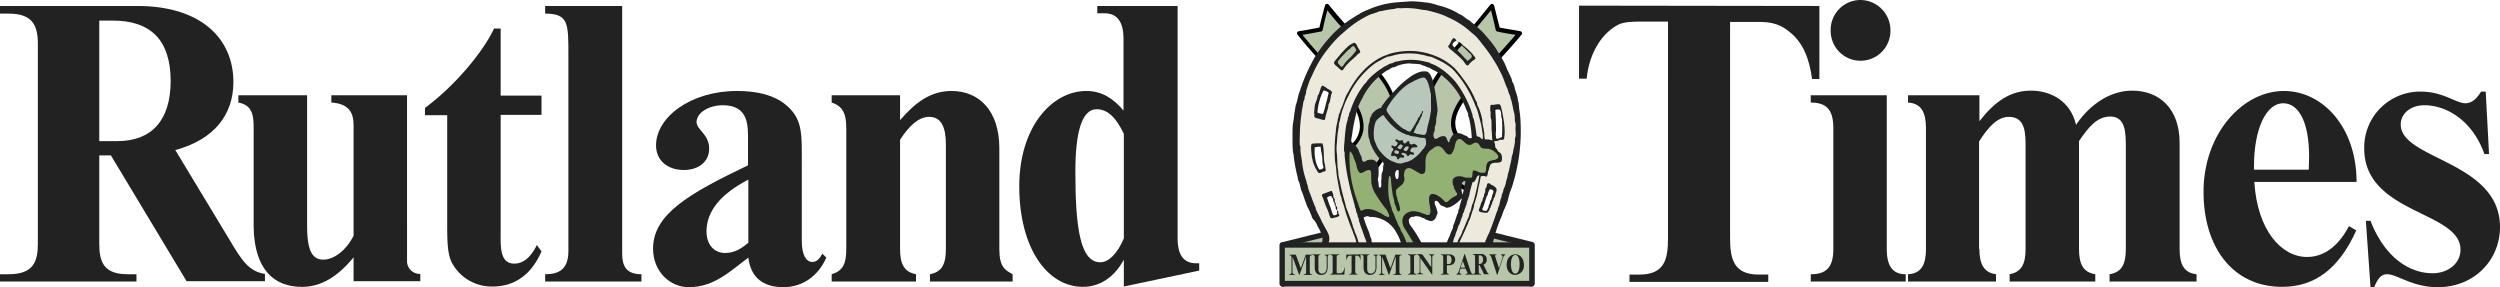 <svg id="Layer_1" data-name="Layer 1" xmlns="http://www.w3.org/2000/svg" viewBox="0 0 753 86.5"><defs><style>.cls-1{fill:#222;}.cls-2,.cls-3,.cls-4{fill:#b7c5a9;}.cls-3,.cls-4,.cls-6,.cls-7{stroke:#000;}.cls-3{stroke-linecap:round;stroke-linejoin:round;stroke-width:1.21px;}.cls-4,.cls-6,.cls-7{stroke-width:0.32px;}.cls-5{fill:#edeadd;}.cls-6{fill:#b7c7b9;}.cls-7{fill:#92b172;}</style></defs><title>RutlandTimes</title><path class="cls-1" d="M29.9,46.8V73.4c0,5.3,1.2,9.2,8.5,9.2h2.7v2.2H0V82.6H2.6c7.4,0,8.8-3.7,8.8-9.2V13.2c0-5.8-1.8-9.1-8.8-9.1H0V1.8H41.4c19,0,28.9,9.7,28.9,22.9,0,9.8-5.7,17.3-17.5,20.5L69.3,72.5c3.4,5.7,5.6,9.3,10.5,10v2.2H56.2L33.4,46.8Zm0-40.6V42.5h5.5c10.3,0,16-6.3,16-18.1C51.4,12.3,45.6,6.2,34,6.2Z"/><path class="cls-1" d="M106.5,77.5c-4.8,5.9-9.9,8.9-15.5,8.9-9.5,0-14.6-6.5-14.6-18.8V39.1c0-3.9-.1-7.4-4.6-8.2V28.7H92.5V67.6c0,6.6.9,10.6,4.9,10.6,3,0,6.7-2.5,9.1-7.2V39.1c0-2.9.4-7.8-6.7-8.2V28.7h22.8V78.4a3.86,3.86,0,0,0,4,4.1v2.2H106.5Z"/><path class="cls-1" d="M163.1,28.7v5.9H150.8V69.9c0,4-.4,9.5,4.1,9.5,2.7,0,5-1.9,6.8-5.6l1.4,1.9c-3,7-8.1,10.6-14.7,10.6a13.6,13.6,0,0,1-12.2-7c-1.3-2.3-1.5-6-1.5-10.9V34.7H128V32.5c9.5-7,17.8-17.4,20.8-23.9h2V28.8h12.3Z"/><path class="cls-1" d="M187.4,1.8V76.4c0,3.7,1.2,6.2,5.8,6.2v2.2h-29V82.6c4.3,0,7-1.6,7-7V16.9c0-9.8.1-12.8-7-12.8V1.8Z"/><path class="cls-1" d="M213.6,44.8c0,3.9-3.2,6.4-7.6,6.4-5.1,0-8.4-3-8.4-7.4,0-8.5,10.4-16.4,24.4-16.4,6.2,0,11.2,1.3,14.6,4.1,4.4,3.6,4.9,7.5,4.9,13.8V72.5c0,3.9,1.1,6.4,3.2,6.4,1.3,0,2.2-1,3-2.5l1.2,1.2c-2.5,5.6-7.2,8.9-13,8.9-6.1,0-9.8-3-10.5-8.9-5.3,3.9-10.2,8.9-17.9,8.9-5.8,0-10.8-4.8-10.8-11.6,0-10.3,10.6-16.5,28.6-25.1V42.7c0-4.6.4-11-7.6-11-4.3,0-7.9,2.3-7.9,5.1C209.9,39.2,213.6,40.4,213.6,44.8Zm11.8,9.3c-8.3,4.3-12.6,9.5-12.6,15.6,0,4,2.3,6.5,5.6,6.5,2.9,0,5-1.4,7-3.1Z"/><path class="cls-1" d="M271.1,75c0,4.5,1.2,6.9,4.8,7.6v2.2H250.5V82.6c3.3-1,4.4-3,4.4-7.6V38.6c0-4.1-.9-6.6-4.4-7.7V28.7h20.6v7.5c4.6-5.4,9.3-8.8,15.5-8.8,8.3,0,14.4,5.9,14.4,17.3V75c0,5.3,1.6,6.3,4,7.6v2.2H280.1V82.6c3.6-.7,4.8-3,4.8-7.6V43.5c0-5.2-1.4-8.3-5-8.3-3.2,0-6.1,2.7-8.8,6.9Z"/><path class="cls-1" d="M330.6,1.8h24.1v70c0,5,1.8,7.5,5.6,7.5h.9v2.2l-22.7,4.8V78.2c-2.7,5.1-7.1,8.2-12.3,8.2-10.8,0-19.2-11.7-19.2-30.3,0-17.8,9.8-28.7,20.2-28.7,4.6,0,8.1,2.2,11.2,5.9V11.7c0-5.1-1.9-7.7-5.7-7.7h-2.2V1.8Zm7.9,38.5c-2.2-4.6-4.7-7.4-8.2-7.4-4.3,0-6.4,6.5-6.4,18.8,0,17,1.5,27.3,7.5,27.3,2.5,0,5.1-2.5,7.1-7.2Z"/><path class="cls-1" d="M548,1.8v22h-2.2c-.8-5.9-2.6-10.9-6.8-14.2-3.6-3-6.8-3-10.3-3h-7.6V71.7c0,6.3,1.1,11,8.6,11h2.9v2.2H490.8V82.7h3c7.7,0,8.6-4.8,8.6-11V6.5h-8.2c-2.3,0-5,.1-6.5.8-4.8,2.3-9,8.2-9.8,16.4h-2.3V1.7l72.4.1Z"/><path class="cls-1" d="M568.3,28.7V75c0,4.9,1.6,7.6,5.7,7.6v2.2H545.4V82.6c4.7,0,6.8-2.1,6.8-7.6V38.6c0-5.7-2.2-7.7-6.8-7.7V28.7Zm1.1-19.4a9,9,0,1,1-18,0A9,9,0,0,1,560.3,0,9.11,9.11,0,0,1,569.4,9.3Z"/><path class="cls-1" d="M596.2,75c0,4.5,1.3,7.1,5,7.6v2.2H574.7V82.6c4-.2,5.4-2.9,5.4-7.6V38.6c0-4.7-1.4-7.5-5.4-7.7V28.7h21.5v7.8c4.6-5.9,9.3-9.2,15.5-9.2s12,3.3,13.6,10.3c4.4-6.5,10.6-10.3,16.9-10.3,8.2,0,14.3,5.4,14.3,15.7V75c0,4.6,1.3,7.2,5.1,7.6v2.2H635.4V82.6c3.7-.6,4.9-3.1,4.9-7.6V44.2c0-4.3-.1-9.1-4.7-9.1-3.9,0-6.5,3.1-9.4,7.4V75c0,4.5,1.2,7,4.9,7.6v2.2H605.3V82.6c3.6-.7,4.8-3.1,4.8-7.6V44.6c0-4.2.1-9.4-5-9.4-3.3,0-6,2.7-9,7.4V75Z"/><path class="cls-1" d="M679,54.8c.9,14.5,8.1,22.6,15.9,22.6,5.1,0,9.5-3.3,12.6-9.3l2.2,1.3c-5.1,11.4-12.4,17-22.3,17-15.1,0-23.7-12.2-23.7-28.6,0-17.6,11.8-30.4,24.2-30.4,11.7,0,21.9,10.9,21.9,27.4Zm-.1-3.7h16.5c0-1,.1-2.9.1-3.9,0-11-3.4-16.1-7.8-16.1-5.1,0-8.8,7.6-8.8,19Z"/><path class="cls-1" d="M749.7,46.4h-1.4c-3.5-9.9-11.2-14.7-18.1-14.7-4.1,0-7.1,2.5-7.1,5.8,0,10.6,29.9,11,29.9,30.9,0,9.7-7.5,18.1-18.8,18.1-7.6,0-12.2-3.9-15.2-3.9-2,0-2.9,1.6-3.9,3.9H714l-1.4-20H714c4.2,10.9,11.6,15.8,18.7,15.8,4.6,0,8.4-2.9,8.4-7.1,0-11.7-29-10.7-29-30.5a16.81,16.81,0,0,1,17.2-17.1c6.5,0,10.5,3.5,13.3,3.5,2.1,0,3.5-1.6,4.7-3.5h1.4Z"/><path class="cls-2" d="M435.6,19.6c-2.6,3.1-13.1,15.8-.7,31.4s13.8-3.7,13.8-3.7a11.52,11.52,0,0,1-6-2.4c-6.5-4.4-7.1-9.6,0-17.7"/><path d="M443.1,57.7c-2.4,0-5.4-2.1-8.7-6.3-8.4-10.5-8.1-21.6.7-32.2a.64.64,0,0,1,1,.8c-8.4,10-8.6,20.6-.7,30.6,3.5,4.4,6.5,6.4,8.6,5.7,2.7-.8,3.8-6,4.1-8.5a12.9,12.9,0,0,1-5.7-2.5c-3.2-2.2-5-4.5-5.3-7.2-.4-3.2,1.3-7,5.2-11.4a.64.64,0,0,1,1,.8c-3.7,4.2-5.3,7.6-4.9,10.5.3,2.3,1.9,4.3,4.8,6.3a11.64,11.64,0,0,0,5.7,2.3.52.52,0,0,1,.4.2.76.76,0,0,1,.2.5c0,.4-.7,8.8-5,10.2A9.32,9.32,0,0,1,443.1,57.7Z"/><path class="cls-2" d="M446.9,22l-10.7-4.7C439,14.4,446.9,5,449.4,1.8c.6,2.3,1.2,4.7,1.7,7.1,2.2.4,4.4.8,6.6,1.1C455.5,12.7,449.2,19.5,446.9,22Z"/><path d="M446.9,22.6c-.1,0-.2,0-.2-.1L436,17.8a.78.78,0,0,1-.4-.4c0-.2,0-.4.2-.5,2.8-2.9,10.7-12.5,13.1-15.5a.48.48,0,0,1,.6-.2.66.66,0,0,1,.5.4c.6,2.2,1.1,4.5,1.7,6.7,2,.4,4.1.7,6.2,1.1a.62.62,0,0,1,.4,1c-2.1,2.7-8.2,9.3-10.8,12A1,1,0,0,1,446.9,22.6Zm-9.7-5.5,9.6,4.2c2.4-2.6,7.3-8,9.7-10.8-1.9-.3-3.7-.6-5.5-1-.2,0-.4-.2-.5-.5-.4-2-.9-3.9-1.4-5.9C446.2,6.6,440.1,14,437.2,17.1Z"/><path class="cls-2" d="M415,22c2.6,3.1,11.3,13.4-1,29s-13.8-3.7-13.8-3.7a11.52,11.52,0,0,0,6-2.4c6.5-4.4,3.8-11,.6-15.3"/><path d="M405.8,57.7a5,5,0,0,1-1.2-.2c-4.3-1.3-5-9.8-5-10.2a.55.55,0,0,1,.2-.5.76.76,0,0,1,.4-.2,10.8,10.8,0,0,0,5.7-2.3,7.46,7.46,0,0,0,3.6-5.1c.6-3.6-1.7-7.4-3.2-9.3a.57.57,0,0,1,.9-.7c1.9,2.6,4,6.4,3.4,10.2a9.12,9.12,0,0,1-4.1,5.9,12.36,12.36,0,0,1-5.7,2.4c.3,2.5,1.4,7.7,4.1,8.5,2.1.6,5.1-1.3,8.6-5.7,12-15.2,3.7-25,1-28.2l.9-.8-.4.5.5-.4c7.7,9.2,7.3,19.2-1,29.7C411.1,55.6,408.2,57.7,405.8,57.7Z"/><polygon class="cls-3" points="407.6 9.8 414 14.3 402.6 24.8 398.4 18.6 407.6 9.8"/><polygon class="cls-4" points="386.2 73.8 401.9 69.9 401.9 81.6 386.2 85.5 386.2 73.8"/><polygon class="cls-4" points="461.4 73.8 445.7 69.9 445.7 81.6 461.4 85.5 461.4 73.8"/><path class="cls-1" d="M461.4,86.3h-.2l-15.7-3.9a.76.76,0,0,1-.6-.8V69.9a.91.91,0,0,1,.3-.7.84.84,0,0,1,.7-.2l15.7,3.9a.76.76,0,0,1,.6.8V85.4a.91.91,0,0,1-.3.7,1.69,1.69,0,0,1-.5.2Zm-14.9-5.4,14.1,3.5V74.5L446.5,71v9.9Z"/><path class="cls-1" d="M386.2,86.3c-.2,0-.3-.1-.5-.2a.91.91,0,0,1-.3-.7V73.8a.87.87,0,0,1,.6-.8l15.7-3.9a.66.66,0,0,1,.7.2.91.91,0,0,1,.3.7V81.7a.76.76,0,0,1-.6.8l-15.7,3.9c-.1-.1-.1-.1-.2-.1Zm.8-11.9v9.9l14.1-3.5V70.9L387,74.4Z"/><path class="cls-2" d="M397.9,17.8l9.6-6.9a115.66,115.66,0,0,1-8-9.1c-.6,2.3-1.2,4.7-1.7,7.1-2.2.4-4.4.8-6.6,1.1C393.3,12.7,395.6,15.3,397.9,17.8Z"/><path d="M397.9,18.4a.52.52,0,0,1-.4-.2c-2.3-2.5-4.6-5.1-6.7-7.8a.66.66,0,0,1-.1-.6,1,1,0,0,1,.5-.4c2.1-.3,4.1-.7,6.2-1.1.5-2.2,1.1-4.5,1.7-6.7.1-.2.2-.4.5-.4a.48.48,0,0,1,.6.2c2.5,3.1,5.1,6.1,7.9,9a.76.76,0,0,1,.2.5.52.52,0,0,1-.2.4l-9.6,6.9C398.1,18.4,398,18.4,397.9,18.4Zm-5.6-7.9c1.8,2.2,3.7,4.4,5.6,6.5l8.6-6.2a97.18,97.18,0,0,1-6.7-7.7c-.5,1.9-1,3.9-1.4,5.9a.82.82,0,0,1-.5.5C396.1,9.8,394.2,10.2,392.3,10.5Z"/><path class="cls-5" d="M452.7,20.4l-4.9-8.2-9.5-7.3L432.2,3l-3.9-1.5-9.6.3-9.2,2.8L400.4,12l-6.8,10.5L391,36.1V49.7l4,11.4,4.3,9.5-.3,3.1-5.4,6.8,17.1,2.6,1.6-6.2.6-2.8-2.8-7.5-2.9-8.9-1.3-7-.3-8.5L407.4,32l4.9-7.6,7.4-5.6,6.7-.7,8.9,4.5,6,7.7L444.2,41l-1.5,6.1-1.4,10.6-3.1,11.6-2.6,8.6-.3,4.4,14.3-2.4-1.3-5.5,1-3,2.4-6.7,3.5-11.1,1.1-7.3.5-12.2Zm-56,10.4,1-3,.6-1.2,2.5,1.3-1,3.5-1.1,4.1-2.5-1.1ZM396,49.1l-.6-3.4V43.9l2.6-.3.7,5.2.7,2-2,.7Zm5.5,16.2-.9-2.3-1.9-4.1,1.2-.4h1.2s.7,1.6.7,1.7a6.89,6.89,0,0,0,.3.8l.1.7.2.4.2.6.4,1,.1,1ZM406.6,18l-2.3,2.7L402.4,19l1.5-2.4,2.8-2.6,1.1-.5,1.6,1.7Zm35.3,1-1.2-1.5-3.9-3.8,1.5-1.7,2,1.2,3.5,3.8ZM450,58.6l-.8,2.3-.8,1.9-.3.9-1.7-.2-.5-.7.8-2.3.7-2.3.4-1.4.5-.9,2,.8Zm2.9-17.3-1.2.3h-1.6V37.1l-.5-4.5.8-.9,1.5.8.6,2.7.4,3.9v2.2Z"/><polygon class="cls-6" points="417.5 33 414.1 34.7 412.9 41.3 415.6 47.4 421.5 49.7 426.7 48.6 430.4 42.9 430.8 41.3 431.3 37.8 417.5 33"/><path class="cls-6" d="M429,22.7l2.1,2.9s.3,10.7.2,10.9-.8,4.5-.8,4.5l-3-.3-6.1-1.6-4.2-4.4-.7-2,6.3-7.4,4.2-2.7h2Z"/><polygon class="cls-7" points="434.3 42 435.7 44.5 438.8 40.7 441.5 42 444.3 41.7 446.9 42.6 450.7 45 451.8 47.3 450.7 48.3 448.9 48.7 448 51.5 447.4 52.2 444.2 52.2 443.7 53.7 441.3 53.7 439.2 54.3 439.9 58.8 436.7 61.1 434.7 61.1 431.7 59.1 431.7 62 431.7 64.9 429 64.9 425.3 64.1 423.8 65.7 424.9 69.2 428.3 75.2 429.5 78.9 429.7 80.1 423.8 80.1 422.1 72.2 419.3 66 415.3 64.8 411 64.1 409.6 64.5 406.9 56.5 405.7 48.5 405.4 43.7 407.5 45 408.9 48 409.9 49.9 412.9 49.9 414.2 54.5 415.3 58.1 416.7 57.5 417.7 50.1 419.5 51.8 420.2 55.2 422.3 53.8 422.8 50.1 428.3 47.3 431.5 43.2 434.3 42"/><path class="cls-1" d="M438.7,12.3c-.5,0-1.3.8-1.2,1.2s.8,1,1.1,1.3c.9.9,1.7,1.7,2.5,2.6a1,1,0,0,0,.5.4c.1.2.2.5.4.5s1.3-.9,1.3-1.2c.1-.5-.5-1-.8-1.2a11.41,11.41,0,0,0-1.1-1.1,6.89,6.89,0,0,0-1.3-1.1c0-.1-.1-.2-.2-.3s-.2-.1-.3-.2c-.1-.3-.5-.4-.6-.7a2,2,0,0,1,.8.4c.1.1.1.2.2.3s.3.1.4.2.1.2.2.3.3.1.4.2a2.18,2.18,0,0,0,.5.4,15.25,15.25,0,0,1,2.2,2.2c.2.3.7.8.7,1,0,.4-.7.7-1,.9l-.7.7c-.2.2-.3.6-.7.6s-.5-.4-.7-.6a3,3,0,0,1-.5-.7,24.43,24.43,0,0,0-2.3-2.2c-.4-.3-.8-.7-1.2-1s-1-.8-1.1-1.2c0-.2.3-.5.5-.8.3-.5.7-1.7,1.2-1.7C438.1,11.4,438.6,12,438.7,12.3Z"/><path class="cls-1" d="M407.8,12.9c.5-.1.9.7,1.1,1.2s.8,1.1.8,1.5-.5.5-.7.7c-1.1,1.2-2.4,2.1-3.5,3.4a5.55,5.55,0,0,0-.6.8c-.2.2-.4.7-.7.7s-1.1-.8-1.3-1-1.1-.8-1.1-1.2.7-1.2,1.1-1.6a26.58,26.58,0,0,1,3.2-3.5,6.93,6.93,0,0,1,1.7-1C407.7,12.8,407.7,12.9,407.8,12.9Zm-4.4,6.6c.2.2.5.7.8.6s.7-.8.9-1.1c.8-1,1.5-1.5,2.3-2.4.2-.3,1.1-1.2,1.1-1.6,0-.1-.2-.3-.3-.5s-.3-.6-.6-.6c-.6,0-.9,1-1.5,1.1-.5.6-1.1,1.1-1.6,1.7a13,13,0,0,0-1.5,1.8C402.9,19,403.1,19.2,403.4,19.5Z"/><path class="cls-1" d="M399,36.1c-.8.1-1.3-.3-2-.4-.5-.1-1-.2-1.1-.6-.1-.2,0-.4,0-.6s-.1-.5-.1-.7.1-.4.1-.6a11,11,0,0,1,.2-1.8c.2-.6.5-1.3.7-2,.1-.2,0-.4.1-.6a1.38,1.38,0,0,1,.3-.4l.6-1.8c.1-.3.3-.8.5-.8s.5.2.8.4a3,3,0,0,1,.7.5c.4.2,1.3.6,1.4,1.1a1.42,1.42,0,0,1-.2.6c-.2.7-.3,1.7-.5,2.4l-.3.6a1.7,1.7,0,0,0-.1.7c-.2.9-.5,1.7-.7,2.5C399.2,35,399.3,35.6,399,36.1Zm.4-5a21.05,21.05,0,0,0,.6-2.4c0-.2.2-.4.2-.6-.1-.5-1.3-.9-1.6-.8a18.26,18.26,0,0,0-1.8,6.6,4.71,4.71,0,0,0,1.7.4A24.49,24.49,0,0,0,399.4,31.1Z"/><path class="cls-1" d="M422.4,42.2c.3.3.2,1,.7,1s.8-1,1.4-.6c-.1.6.2.9.8.9.2,0,.4-.2.6-.2s1,.5,1,.8c0,.5-.8.2-1.3.3-.2,0-.9.6-.8,1.1s1.1.2,1.1.8-.7.1-1.1.2-.4.5-.7.5-.4-.3-.5-.6c-.4-.2-1.4-.7-1.5,0,.3.5.9.2.8.8s-.7.1-1.2.3c-.3.1-.3.5-.6.5s-.3-.4-.4-.7c-.2-.1-.5-.4-.8-.4s-.7.4-.9-.1a2.9,2.9,0,0,1,.3-1.1c.1-.2.4-.5.4-.7,0-.4-.7-.5-.6-.9.1-.7.8.1,1.1,0a1.41,1.41,0,0,0,.8-1c0-.4-.8-.4-.7-1,.4-.4.9.3,1.4.3C421.9,42.4,421.9,42.2,422.4,42.2Zm-.6,2.7c.2,0,.7-.7.7-.9a.65.65,0,0,0-.6-.5c-.3,0-.9.7-1,1C421.1,44.7,421.5,45,421.8,44.9Zm1,.2c0,.2.6.5.8.4s.7-.8.7-1.1-.3-.3-.6-.3S422.7,44.8,422.8,45.1Zm-2.8.8c.1.4.6.4,1,.5a.92.92,0,0,0,.4-.6C421.2,45.2,419.8,45,420,45.9Z"/><path class="cls-1" d="M398.3,43.2c.6,1.6.3,3.8.6,5.7a11.78,11.78,0,0,1,.4,2.5c-.1.3-.4.2-.7.3-.5.2-.9.5-1.3.4s-.5-.6-.8-1a8.86,8.86,0,0,1-.8-1.7,5.41,5.41,0,0,1-.4-1.5,3,3,0,0,1-.2-1,21.16,21.16,0,0,1-.2-2.4,2.34,2.34,0,0,1,.2-1.2A17.64,17.64,0,0,1,398.3,43.2ZM396,44.4c-.2,2.6.3,5.2,1.4,6.7.4-.1,1-.1,1.2-.6.1-.3-.1-.6-.2-1a9.15,9.15,0,0,1-.1-1.7c-.1-1.3-.5-2.5-.5-3.6A5.24,5.24,0,0,0,396,44.4Z"/><path class="cls-1" d="M448,64.1c-.7,0-2.5-.1-2.6-.7a8.4,8.4,0,0,1,.4-1.2c.2-.5.2-.8.4-1.2l.3-.6a1.27,1.27,0,0,0,.1-.6c.1-.2.2-.3.3-.5a2,2,0,0,0,.1-.7,4.87,4.87,0,0,0,.3-.7c.1-.3,0-.7.1-1,0-.1.2-.3.3-.5.2-.6.1-1.3.8-1.2.2,0,.4.3.6.4a6.35,6.35,0,0,1,1.2.7c.6.5.6,1,.2,1.9-.1.4-.2.8-.3,1.1a1.38,1.38,0,0,1-.3.4c-.1.2,0,.4-.1.6s-.2.3-.3.5,0,.4-.1.6-.2.3-.3.5a1.09,1.09,0,0,0-.1.5,1.38,1.38,0,0,1-.3.4c-.1.2,0,.4-.1.5C448.4,63.6,448.1,63.9,448,64.1Zm.8-7.1a.1.1,0,0,0-.1.1,4.11,4.11,0,0,0-.6,1.6c-.1.2-.2.3-.3.5-.4,1-.6,1.9-1,3-.1.3-.4.7-.3,1s.9.3,1.3.3a9.29,9.29,0,0,1,.5-1c.1-.2,0-.4.1-.6l.3-.6c.1-.2,0-.5.1-.7a1.38,1.38,0,0,1,.3-.4c.2-.6.3-1.2.5-1.8a1.08,1.08,0,0,0,.2-.8C449.7,57.1,449.2,57.1,448.8,57Z"/><path class="cls-1" d="M401.1,57.5a4.33,4.33,0,0,1,.5,1.2v.6c.1.2.3.4.4.6a2.15,2.15,0,0,1,0,.8c.1.2.2.3.3.5s0,.5,0,.7.3.2.4.4c.2.4,0,.6,0,1-.4-.1-.4-.6-.4-1.1-.1-.2-.3-.2-.3-.4s0-.5-.1-.7-.3-.3-.3-.4,0-.5-.1-.8-.5-.5-.5-.9a2.54,2.54,0,0,0-1.3.5,28.26,28.26,0,0,0,1.1,3.1c.2.6.5,2,.9,2.2s.9-.2,1.1-.4a1.17,1.17,0,0,1,0-1c.4,0,.2.4.3.8s.3.3.3.6c0,.5-1.1.7-1.7.8a1.13,1.13,0,0,1-.8.1c-.3-.1-.6-1.3-.8-1.9-.1-.3-.3-.7-.4-1l-.3-.6c-.3-.8-.6-1.7-.9-2.5-.1-.4-.4-.6-.3-1.1l.1-.1c.6-.3,1.2-.4,1.8-.7C400.6,57.7,400.7,57.5,401.1,57.5Z"/><path class="cls-1" d="M458,37a28.46,28.46,0,0,0-.4-4.1c-.1-.7-.1-1.4-.2-2a2.92,2.92,0,0,1-.2-.9c-.1-.3-.1-.6-.2-1-.2-.7-.5-1.5-.7-2.2a8.45,8.45,0,0,0-.5-1.7c-.1-.2-.2-.3-.3-.5s-.1-.6-.2-.8c-.3-.7-.6-1.4-.9-2-.5-.9-.8-1.9-1.2-2.7s-.9-1.7-1.4-2.5l-1.5-2.4c-.5-.7-1.1-1.5-1.7-2.2s-1.2-1.4-1.8-2.1a35.85,35.85,0,0,0-3.6-3.2l-.5-.5-.6-.3c-.6-.4-1.1-.8-1.6-1.2l-1.2-.6a16.81,16.81,0,0,0-3-1.5c-.7-.3-1.4-.5-2-.7s-.9-.2-1.5-.4A14.18,14.18,0,0,0,429,.7a30.75,30.75,0,0,0-4.2-.3l-4.1.3a27.11,27.11,0,0,0-8.6,2.2,21.4,21.4,0,0,0-2.2,1c-.2.1-.4.3-.6.4a7.46,7.46,0,0,0-1.2.7,33.33,33.33,0,0,0-6.5,5.1,46.31,46.31,0,0,0-5.2,6.5c-.5.8-1,1.7-1.4,2.5a49.23,49.23,0,0,0-3.5,8.4A8.8,8.8,0,0,0,391,29a21,21,0,0,1-.6,2.4,1.88,1.88,0,0,0-.2.8c-.2,1.2-.4,2.3-.5,3.5l-.3,1.8c-.1,1.2-.1,2.6-.1,3.9s0,2.7.1,3.9a4.25,4.25,0,0,0,.2,1.1,44.38,44.38,0,0,0,1.2,6.7c.1.4.1.7.2,1.1a4.88,4.88,0,0,0,.3.7,14.62,14.62,0,0,1,.5,2c.2.6.5,1.2.7,1.8l.6,1.8c.3.6.4,1.2.7,1.8s.6,1.1.8,1.7c.1.3.3.6.4.9s.1.4.2.6c.4.8.7.7,1.4,2h0c.1.2.2.5.3.7a11.52,11.52,0,0,1,1.4,3.2,5,5,0,0,1-.9,3.5,3.59,3.59,0,0,1-1.8-.7v.9a38.78,38.78,0,0,0,9.2,3.4,109,109,0,0,0,12.3,2,69.73,69.73,0,0,0,8.1.4,73.54,73.54,0,0,0,19.8-3,41.33,41.33,0,0,0,6.2-2.2l-.3-1.3a2.59,2.59,0,0,1-1.4-.4,41,41,0,0,1,2.3-7.7c.1-.3.4-.8.7-1.7a11.92,11.92,0,0,1,.8-2c.3-.7.5-1.3.8-2a20.94,20.94,0,0,1,1.2-4A54.41,54.41,0,0,0,458,37ZM410.7,78.5a13.56,13.56,0,0,1-2.9-.6c.3-.8.8-1.3,1.1-2.1a5.46,5.46,0,0,0,.4-2.4,1.85,1.85,0,0,0-.2-.7,12.93,12.93,0,0,0-.7-2.1,5.78,5.78,0,0,1-.5-1.4,7.84,7.84,0,0,1-.5-1.4c-.4-1.4-1-2.8-1.5-4.2a7.84,7.84,0,0,1-.5-1.4c-.1-.3-.1-.5-.2-.8-.5-1.9-1.1-3.9-1.5-6-.1-.8-.4-1.6-.5-2.4a5.7,5.7,0,0,1-.1-1.3c-.1-.4-.1-.8-.2-1.2-.1-1.3-.1-2.6-.2-4a11.11,11.11,0,0,1-.1-2.6c.1-1,.2-2.6.3-3.7l.3-1.8c.1-.4,0-.9.1-1.2s.2-.7.3-1a18.29,18.29,0,0,1,.6-2.5,5.64,5.64,0,0,1,.4-1.2,21.69,21.69,0,0,1,1.5-3.5,26.21,26.21,0,0,1,7.5-9.5,14.79,14.79,0,0,1,2.1-1.3c.4-.2.7-.4,1.1-.6a9.74,9.74,0,0,1,1.1-.5c.3-.1.7-.1,1.1-.2a15,15,0,0,1,3.2-.7,22.55,22.55,0,0,1,4.5,0c.7.1,1.5.3,2.2.4.4.1.7.2,1,.3s.7.1,1.1.2a14.17,14.17,0,0,1,1.8.8,18.57,18.57,0,0,1,4.7,2.9,32.64,32.64,0,0,1,6.3,9.6c.3.6.5,1.3.8,1.9a10.37,10.37,0,0,1,.4,1c.4,1.4.8,2.9,1.2,4.6.1.6.2,1.3.3,2a6.56,6.56,0,0,1,.1,2c-.3.1-.6-.4-.9-.6l-.9-.3c-.3-1.9-.5-3.5-.9-5.1a4.87,4.87,0,0,1-.3-.7c-.1-.2,0-.4-.1-.7s-.3-.8-.4-1.2a28.8,28.8,0,0,0-1.3-3.1,31.09,31.09,0,0,0-3.2-5.3,21,21,0,0,0-5.2-4.6,9.33,9.33,0,0,0-2-1c-.4-.1-.7-.4-1.1-.5s-.6-.1-.9-.2a17.33,17.33,0,0,0-7.6-.3c-.3,0-.6.2-.9.2s-.6.1-.9.2l-.6.3a1.09,1.09,0,0,1-.5.1,4.67,4.67,0,0,0-1,.5,11.78,11.78,0,0,0-1.9,1.1,22.64,22.64,0,0,0-2.6,2,21.21,21.21,0,0,0-1.5,1.5,2.09,2.09,0,0,1-.4.6c-.1.2-.3.3-.5.5a25.55,25.55,0,0,0-4.3,8.2l-.3.6a1.7,1.7,0,0,0-.1.7l-.3.6c-.1.3,0,.5-.1.8l-.3.9a37.6,37.6,0,0,0-.6,5.1c-.1,1-.2,2.1-.2,3a2.54,2.54,0,0,0,.2.7v.9a63.12,63.12,0,0,0,1.5,9.2c.4,1.9,1,3.8,1.5,5.7a1.7,1.7,0,0,1,.1.7,4.87,4.87,0,0,1,.3.7c.1.2,0,.5.1.7a4.87,4.87,0,0,1,.3.7,1.27,1.27,0,0,1,.1.6c.1.2.2.5.3.7a1.7,1.7,0,0,1,.1.7,6.9,6.9,0,0,0,.3.8c.2.8.6,1.7.9,2.6.2.6.4,1.2.6,1.7a18,18,0,0,1,1,3.3A11.25,11.25,0,0,1,410.7,78.5Zm20.9-54.1a6.94,6.94,0,0,0-.5-1.3,3.46,3.46,0,0,0-1.1-1.5,5,5,0,0,0-2.1,0,10.31,10.31,0,0,0-3.6,1.9,25.71,25.71,0,0,0-3.9,3.5c-.7.7-1.6,1.7-2.4,2.6-.5.6-1.1,1.4-1.6,2.1-.2.2-.3.7-.5.8a1.09,1.09,0,0,1-.5.1,1.38,1.38,0,0,1-.4.3c-.2.1-.4.1-.5.2l-.3.3a4.74,4.74,0,0,0-1,1c-.1.2-.1.5-.2.6s-.2.3-.3.5-.1.7-.2,1.1-.2.7-.3,1a14.45,14.45,0,0,0,0,3.6,3.18,3.18,0,0,0,.3.9,5.73,5.73,0,0,0,.4,1.4,15.61,15.61,0,0,0,2.9,4.6,5.3,5.3,0,0,1,1,1.2c0,.3-.2.6-.2.9s0,.8-.1,1.2-.2.5-.3.8a8.6,8.6,0,0,0-.1,1.6c0,.3-.1.6-.1.9,0,.5.3,1.9-.5,1.8-.3-.1-.2-.7-.3-1.3a3.55,3.55,0,0,0-.2-1,4.25,4.25,0,0,1,.2-1.1c.1-1.6.1-3.2-.5-4.1a2.28,2.28,0,0,0-.9-.8,3.65,3.65,0,0,0-1.8,0c-.5.1-.7.6-1.4.5-.5-.5-.4-1.1-.6-1.7-.1-.2-.2-.3-.3-.5l-.6-1.5a5.67,5.67,0,0,0-1-1.3c-.3-.3-1.1-.9-1.1-1.1a5.29,5.29,0,0,1,.2-1.6,51,51,0,0,1,1.4-7.2,6.47,6.47,0,0,1,.4-1.3,13.27,13.27,0,0,1,.9-2.1c.4-.7.7-1.4,1.1-2.1a21,21,0,0,1,6.8-7.1c.1-.1.3-.1.5-.2a4.73,4.73,0,0,1,1.2-.7c.2-.1.4,0,.6-.1l.6-.3a11.1,11.1,0,0,1,3.7-.8c.4,0,.8.1,1.2.1a15.16,15.16,0,0,1,2.3.2l.6.3c.2.1.5.1.7.2l.6.3c.2.1.5.1.7.2.4.2.8.5,1.2.7.2.1.3.1.5.2a17.91,17.91,0,0,1,2.8,2,21.08,21.08,0,0,1,4.5,5.3c.4.8.9,1.5,1.3,2.4.2.5.4.8.6,1.4s.5,1.1.7,1.6a2.2,2.2,0,0,1,.1.8c.1.3.2.5.3.8a36.26,36.26,0,0,1,.8,6c-.7.5-1.1-.3-1.5-.6-.2-.1-.6-.2-1-.4a3.6,3.6,0,0,0-2.2-.5,2.21,2.21,0,0,0-1.4,1.1,5.58,5.58,0,0,1-.5.8c-.1.3,0,.7-.3.9-.8-.6-.4-2-1.8-1.9a2.84,2.84,0,0,0-1.2.4c-.5.2-.6.5-1.1.4s-.6-.9-.5-1.6c.1-.4.2-.4.3-.8s0-.8.1-1.3a3.18,3.18,0,0,0,.3-.9,7.57,7.57,0,0,0,.1-1.5,20.24,20.24,0,0,0,.4-2.6A66,66,0,0,0,431.6,24.4Zm-11,29.5a2.49,2.49,0,0,1-.2-2.3c.2-.3.6-.6.9-.2C421.2,52.1,421.5,54.3,420.6,53.9Zm.1-4.8a9.09,9.09,0,0,1-4.2-2.6c-.3-.3-.6-.7-.9-1a9.5,9.5,0,0,1-1-1.7c-.2-.5-.5-1.2-.7-1.8a11.3,11.3,0,0,1,.4-5.2c.4-.9,1.3-1.4,2.1-2.1h.1c.3-.1.8.9,1.1,1.2a18.18,18.18,0,0,0,3.1,3.1,12.47,12.47,0,0,0,2.8,1.5c.2.1.5.1.8.2a3.18,3.18,0,0,0,.9.3,2.77,2.77,0,0,0,.9.1c.6.1,1.1.3,1.9.4.4,0,1.1,0,1.3.2s.3,1.4.2,1.9a5.11,5.11,0,0,1-1.1,1.6,11,11,0,0,1-2.7,2.6,2.18,2.18,0,0,1-.8.5,4.78,4.78,0,0,1-1.8.6A3.2,3.2,0,0,1,420.7,49.1Zm-7.6,6.3a10,10,0,0,0,1.5,3.5,42.67,42.67,0,0,0,2.9,4.1,3.88,3.88,0,0,1,.6,1.1c.2.4.5.8.2,1.3a3.29,3.29,0,0,1-1.6-.7c-1.3-.8-3.8-2.2-5.7-1.6-.4.1-.7.3-1.1.4-.6-1.2-.9-2.5-1.4-3.8a36.59,36.59,0,0,1-2-13.5,1.27,1.27,0,0,1,.1-.6c.8.5,1.1,1.8,1.5,2.9l.3.6c.1.2.1.7.2,1,.1.5.6,2,1.2,2,.4.1,1.1-.4,1.5-.6s1.2-.5,1.5-.1a3.09,3.09,0,0,1,.2,1.1A28.09,28.09,0,0,0,413.1,55.4Zm16.2-14.9c-.2.2-.9.1-1.3.1-.8-.1-1.8-.2-2.2-.7.3-.6.5-1.2.8-1.8.2-.4.5-.8.7-1.2.1-.1.1-.4.2-.5.1-.3.4-.5.4-1a1.14,1.14,0,0,0,.4-1.1c.2-.1.5-.7.2-.9-.3.1-.2.4-.3.7-.5.2-.4,1-.9,1.2a19.1,19.1,0,0,1-1.5,2.8,9.22,9.22,0,0,1-.5.8c-.2.3-.4.7-.5.7-.5.2-1.1-.3-1.4-.5s-.4-.1-.5-.2a8.35,8.35,0,0,1-1.6-1.2,17.27,17.27,0,0,1-2.6-2.8,6.19,6.19,0,0,1-1.1-1.7,4.23,4.23,0,0,1,.6-1.4,22.6,22.6,0,0,1,2.3-3.1,17.21,17.21,0,0,1,3.7-3.4c.5-.3,1-.5,1.5-.8a9.29,9.29,0,0,1,1-.5c.8-.3,2-1,2.7-.4a5.58,5.58,0,0,1,.5.8,15,15,0,0,1,.9,3.2c.1.4.2.7.3,1.1a18.86,18.86,0,0,1-.2,5.3c-.1.6-.2,1.2-.3,1.7l-.6,2.4c-.1.3-.1.6-.2.8A2.73,2.73,0,0,1,429.3,40.5Zm-8.9,39a14.72,14.72,0,0,0-2.1,0c-.6,0-1.3-.2-1.9-.2a22,22,0,0,1-3.6-.4c.4-1.4,1.1-3.2.7-5.1a6.9,6.9,0,0,0-.3-.8,2.49,2.49,0,0,1-.1-.8c-.1-.3-.2-.5-.3-.8-.2-.5-.3-1.1-.5-1.6a37.47,37.47,0,0,1-1.6-4.3,5.64,5.64,0,0,1,1.2-.4c.3,0,.4.2.6.2.5.1,1,0,1.5.1a8.88,8.88,0,0,1,6.5,4.5c1.7,2.7,2.4,6.3,2.8,10.1C422.3,79.9,421.3,79.5,420.4,79.5Zm4.6.4c-.5-3.7-1-6.6-2.4-9.3a8.79,8.79,0,0,0-.6-1l-.3-.9c-.2-.4-.5-.8-.7-1.3s-.3-.8-.5-1.2-.3-.8-.5-1.3-.5-1.1-.7-1.6c-.1-.2-.1-.6-.2-.8a15.67,15.67,0,0,1-.9-4,22.84,22.84,0,0,1,0-3.7,5.41,5.41,0,0,1,.3-1.9c.5.3.4,1.1.5,1.7.1,1.5.3,2.9.5,4.2a12.75,12.75,0,0,0,.4,1.4c0,.2.1.5.1.8s.3.8.5,1.4a3.15,3.15,0,0,0,.6,1.3c.3.1.6-.4.6-.7a3.55,3.55,0,0,0-.2-1c-.1-.3-.1-.6-.2-.9a4.87,4.87,0,0,1-.3-.7c-.1-.3-.1-.6-.2-.9a4.89,4.89,0,0,1-.3-2.2c.8-1.3,2.3-1.4,2.5-3.2.1-.6-.2-1.1-.1-1.7.1-1.1.6-2,1.9-1.7.2,0,.3.1.5.2.4.2.7.4,1.1.6a12.75,12.75,0,0,0,1.2.7,1.06,1.06,0,0,0,1.7-.9c.2-1.6-.2-3.1.4-4.6a4.2,4.2,0,0,1,1.7-1.8,4.18,4.18,0,0,1,1.2-.8c1.9-.5,2.4,1.8,3.4,2.3a1,1,0,0,0,1.3-.2c.1-.2.5-.9.6-1.1.4-1.2.4-2.8,1.4-3.2.4-.2,1,.2,1.2.4.6.4,1.3,1.6,2.5,1.3.5-.1,1-.8,1.8-.6.2,0,.3.1.5.3.4.4.6,1,.9,1.2.6.4,1.7.2,2.5.4a4.74,4.74,0,0,1,1.9,1.2,1.85,1.85,0,0,1,.7,1.2c-.1,1-2.1.9-2.8,1.3s-.8,1.1-.9,2.1c0,.6-.1,1.4-.4,1.6-.5.3-1.3-.2-1.7-.4s-1.2-.7-1.7-.5-.1,1.8-.6,2.2c-.7.5-1.8-.1-2.4-.3-1.1-.4-2.7-.3-3.2.8a3.78,3.78,0,0,0,0,1.5,2.12,2.12,0,0,1,.3.7c.1.2,0,.4.1.5s.3.5.5.9c.1.2.5.6.4.9s-.8.6-1.2.8-.7.5-1.1.8c-.2.2-.8.8-1,.8s-1-.9-1.2-1.1a6.08,6.08,0,0,0-1.4-1,2.6,2.6,0,0,0-1-.4c-2.4-.6-1.4,3-1.2,4.4.1.8,0,1.8-.5,1.9s-.8-.2-1.1-.3-.4-.1-.6-.2a9.48,9.48,0,0,0-2-.6,3.88,3.88,0,0,0-3.2.7,2.69,2.69,0,0,0-1,1.8,4.34,4.34,0,0,0,.5,2.3c.2.4.6.9.8,1.3l2.4,3.9a14.29,14.29,0,0,1,2.3,6.3C427.7,79.9,426.2,80,425,79.9Zm16.4-25.3c-.3,1.3-.5,2.7-.9,4C440.1,57.5,439.8,54.2,441.4,54.6ZM435.8,73a.52.52,0,0,0-.2.4.6.6,0,0,0-.1.4c-.1.3-.3.5-.4.8a2.77,2.77,0,0,0-.1.9c0,.2-.2.4-.2.6A12.76,12.76,0,0,0,435,79c-1.5.2-3.2.3-4.5.6a13.32,13.32,0,0,1-.5-1.9,20.3,20.3,0,0,0-2.1-5,38.65,38.65,0,0,0-2.7-4.3c-.5-.7-1.3-1.3-.8-2.3a1.45,1.45,0,0,1,.9-.8h.5c.2,0,.5-.2.6-.2a7.84,7.84,0,0,1,1.4.2l.6.3a.75.75,0,0,0,.5.1c.2.1.3.3.5.4s.4.1.6.2a2.9,2.9,0,0,0,1.1.3,1.91,1.91,0,0,0,1-.5,2.73,2.73,0,0,0,.6-1.2c.1-.3.3-.5.3-.8a2.35,2.35,0,0,0-.2-.8c-.1-.3-.1-.6-.2-.8s-.9-1.8-.2-2,1.2,1.1,1.7,1.4c.2.1.6.2.8.3a5.94,5.94,0,0,1,.8.4,5.27,5.27,0,0,0,1.2-.3,11,11,0,0,0,2.5-1.7l.8-.8h.1c-.2.8-.4,1.4-.6,2.1a1.7,1.7,0,0,0-.1.7l-.3.6c-.1.2,0,.5-.1.8l-.3.6-.6,1.8-.3.9a4.12,4.12,0,0,0-.3.8c-.1.2,0,.4-.1.6-.2.5-.5,1.1-.7,1.6-.1.2-.1.4-.2.6-.2.5-.5,1-.7,1.6C435.9,72.6,435.9,72.9,435.8,73Zm1.7,5.6c-.3,0-.5.2-.8.1s-.4-1.1-.4-1.6a3.55,3.55,0,0,1,.2-1c.1-.3.1-.7.2-1l.3-.6c.1-.2.1-.5.2-.7s.2-.3.3-.5c.2-.5.3-1.1.5-1.7l.3-.6c.1-.3.1-.5.2-.8s.2-.5.3-.7c.2-.5.3-1,.5-1.5.1-.2.2-.3.3-.5.2-.6.4-1.1.6-1.8a4.87,4.87,0,0,0,.3-.7c.1-.2,0-.4.1-.6s.2-.3.3-.5.1-.5.2-.7c.2-.5.4-1.1.6-1.6.1-.3.1-.6.2-.9.2-.6.5-1.4.7-2.1v-.1c.2-1.2.6-2.4.9-3.6,1.3-.1.9-2,2.1-2.1-.5,2.6-1,5.1-1.7,7.6a6.94,6.94,0,0,1-.5,1.3c-.2.7-.3,1.4-.5,2l-.3.6c-.1.2,0,.4-.1.6a6.12,6.12,0,0,1-.5,1.2c-.5,1.2-.9,2.3-1.5,3.5a9.38,9.38,0,0,1-.6,1.5,12.75,12.75,0,0,0-.7,1.2.6.6,0,0,0-.1.4c-.3.8-.9,1.6-1.1,2.3a.63.63,0,0,0,0,.6,4.84,4.84,0,0,0,1.1,2.4C438.7,78.6,438.1,78.5,437.5,78.6Zm19-37.6a1.42,1.42,0,0,1-.2.6v1.2a14.16,14.16,0,0,1-.4,2c-.1.4-.1.8-.2,1.2s-.2.7-.3,1-.1.8-.2,1.2c-.2,1-.5,2.1-.7,3.2-.1.3-.2.7-.3,1s-.1.7-.2,1c-.1.5-.3.9-.4,1.5a7.37,7.37,0,0,1-.4,1.4l-.3.6c-.1.3-.1.6-.2.9a4.88,4.88,0,0,1-.3.7,1.7,1.7,0,0,0-.1.7c-.1.3-.2.5-.3.8-.2.7-.3,1.3-.5,2a4.87,4.87,0,0,0-.3.7c-.1.2,0,.4-.1.6l-.3.6c-.1.2-.1.4-.2.6-.6,1.8-1.3,3.7-2,5.5a25.58,25.58,0,0,0-1.1,2.4,8.8,8.8,0,0,0-.4,3.7,10.79,10.79,0,0,1-2.7,1,21.15,21.15,0,0,1-3.8.9c-.3,0-.7.1-1,.1-.7-.2-1.3-1.7-1.1-2.8a8.82,8.82,0,0,1,.9-2,9.29,9.29,0,0,0,.5-1c.5-1,.9-1.9,1.4-3,.3-.7.6-1.4.9-2,.1-.2.1-.5.2-.7s.2-.3.3-.5c.3-.9.6-1.9.9-2.8a3.18,3.18,0,0,0,.3-.9,2,2,0,0,0,.1-.8c.1-.3.2-.5.3-.8.1-.5.3-1,.4-1.4a22.49,22.49,0,0,0,.5-2.2c.2-1.3.6-2.6.8-4.1.3,0,.5-.1.9-.1s.5.2.7.2c.5-.1.5-.9.6-1.5a9.43,9.43,0,0,0,.3-.9c.2-1,.4-1.5,1.3-1.7.7-.2,2.1.1,2.5-.6a3.46,3.46,0,0,0-.1-2,1.58,1.58,0,0,0-.7-.7,5.55,5.55,0,0,1-.8-.6,4.78,4.78,0,0,1-.4-1.8c-.1-.3-.2-.5-.3-.8.4-.1.7-.1,1.1-.2s.5-.3.8-.3.8.1,1.1-.2a11,11,0,0,0,.2-2.7,26.85,26.85,0,0,0-.5-4.2,17.66,17.66,0,0,0-.4-2c-.1-.5-.3-1.5-.7-1.6a5.24,5.24,0,0,0-1.7.2,2.72,2.72,0,0,0-.9,0,4.48,4.48,0,0,0,0,2.3,7.52,7.52,0,0,0,0,1.5,1.42,1.42,0,0,0,.2.6c.1,1.1,0,2.3.1,3.4s.1,2,.2,2.9a5.11,5.11,0,0,0-2.2-.3,3.66,3.66,0,0,1-.2-1.6,29.31,29.31,0,0,0-.5-2.9,4.87,4.87,0,0,1-.1-1.2,16.66,16.66,0,0,0-.8-3,11.11,11.11,0,0,0-.7-1.6,1.27,1.27,0,0,1-.1-.6,4.67,4.67,0,0,0-.5-1,27.75,27.75,0,0,0-3.8-6.5,27.84,27.84,0,0,0-2.6-3.2c-.5-.4-1-.9-1.6-1.3a16.37,16.37,0,0,0-2.6-1.6,21.84,21.84,0,0,0-7.5-2.1,22.32,22.32,0,0,0-7,.6,8.8,8.8,0,0,0-1.5.5,14.46,14.46,0,0,0-3.3,1.6,21,21,0,0,0-3.3,2.6,28,28,0,0,0-5.1,7,9.34,9.34,0,0,0-1,2c-.2.5-.3.9-.5,1.4a11.21,11.21,0,0,1-.5,1.3l-.3.6c-.1.3-.1.6-.2.8l-.3.6c-.1.3-.1.7-.2,1a2.92,2.92,0,0,0-.2.9c-.1.6-.3,1.2-.4,1.9-.1.5-.1,1.2-.2,1.8a46.24,46.24,0,0,0-.2,8.4c.1.6.2,1.3.3,1.9.1.8.1,1.5.2,2.2.3,2.1.7,4.1,1.1,6.1.1.3.2.5.3.8s.1.6.2.9c.2.7.5,1.4.7,2.1s.3,1.2.5,1.8c.4,1.2.8,2.3,1.2,3.4s.8,1.9,1.1,2.9a11.78,11.78,0,0,1,1,3.6,4.74,4.74,0,0,1-.6,2c-.1.2-.3.4-.5.7a3.17,3.17,0,0,1-.5.6,7.44,7.44,0,0,1-1.5,0c-2.4-.2-4.3-1.2-6.4-1.8a13.77,13.77,0,0,0,1.2-3.4,4.87,4.87,0,0,0-.1-1.2,10,10,0,0,0-1-2.1c-.4-.7-.7-1.4-1.1-2a20,20,0,0,0-1-2.1c-.3-.5-.5-1-.8-1.6a1.27,1.27,0,0,1-.1-.6L396,62c-.5-1.2-.9-2.4-1.4-3.7a11.5,11.5,0,0,1-.6-1.7,1.7,1.7,0,0,1-.1-.7,4.87,4.87,0,0,1-.3-.7,5.28,5.28,0,0,0-.3-1.2,24.48,24.48,0,0,1-1.1-5c-.1-1.3-.5-2.6-.5-4v-.6a1.85,1.85,0,0,0-.2-.7,19.14,19.14,0,0,1,0-2.4,48.6,48.6,0,0,1,.5-6.9,13.81,13.81,0,0,1,.3-2l.3-1.8c.1-.2.2-.5.3-.7s0-.6.1-.8.2-.5.3-.8a2,2,0,0,0,.1-.8c.2-.8.5-1.6.8-2.5.4-1.2,1-2.2,1.5-3.4a32.91,32.91,0,0,1,3.6-6c.7-.9,1.4-1.8,2.1-2.6A29.77,29.77,0,0,1,405,9.5a31,31,0,0,1,7-4.8,7.58,7.58,0,0,1,1.6-.6c.4-.1.7-.3,1.2-.4.3-.1.5-.3.8-.3s.7-.1,1.1-.2a30.62,30.62,0,0,1,3.2-.5,1.42,1.42,0,0,0,.6-.2,6.53,6.53,0,0,1,1.4,0,21.62,21.62,0,0,1,5.7.3c.9.2,1.7.2,2.5.4a33.11,33.11,0,0,1,4.2,1.2,14.16,14.16,0,0,1,1.8.8,24.68,24.68,0,0,1,6.4,4c.5.4.9.8,1.4,1.2s.9.8,1.3,1.3a17.1,17.1,0,0,1,1.1,1.4,45.62,45.62,0,0,1,3.1,4.2c.6,1,1.3,2,1.8,3s1.2,2.2,1.6,3.3l.9,2.4.3.6c.1.2.1.4.2.6a8.4,8.4,0,0,0,.4,1.2,4.87,4.87,0,0,1,.3.7c.1.2,0,.4.1.6s.2.5.3.8c.2,1,.4,1.9.6,2.9a7,7,0,0,1,.3,1.4c.1.5,0,1.1.1,1.7a2.54,2.54,0,0,0,.2.7V38C456.4,39,456.6,40,456.5,41Zm-6.1-7.9a2.36,2.36,0,0,1,1.2-.1c.6.3.5,1.3.6,2.2,0,.3.2.5.2.8a46.85,46.85,0,0,1,0,5.3c-.6.1-1,.6-1.7.5a6.38,6.38,0,0,1-.1-2.4C450.6,37.1,450.5,34.9,450.4,33.1Z"/><rect class="cls-4" x="386.2" y="73.8" width="75.1" height="11.7"/><path class="cls-1" d="M461.4,86.3H386.3a.86.86,0,0,1-.8-.8V73.8a.79.79,0,0,1,.8-.8h75.1a.86.86,0,0,1,.8.8V85.5c-.1.4-.4.8-.8.8ZM387,84.6h73.6v-10H387v10Z"/><path class="cls-1" d="M391.8,80.8l1.5-4.1h1.9v.2H395c-.5,0-.5.4-.5.8v4.1c0,.4.1.8.5.8h.1v.2h-2.4v-.2h.2c.5,0,.5-.3.5-.8V77.2l-2,5.6h-.1l-2-5.5v4.4c0,.2-.1.9.6.9h.1v.2h-1.6v-.2h0a.68.68,0,0,0,.6-.4V77.7c0-.4-.1-.8-.5-.8h-.1v-.2h1.9Z"/><path class="cls-1" d="M400.5,76.6v.2c-.5,0-.6.3-.6.8V80a4,4,0,0,1-.3,1.9,1.7,1.7,0,0,1-1.6.9,1.86,1.86,0,0,1-1.6-.7,2.6,2.6,0,0,1-.4-1.5V77.7c0-.5,0-.9-.6-.9h-.1v-.2h2.4v.2h-.1c-.5,0-.5.4-.5.9v3.4c0,.8.4,1.3,1.1,1.3s1.2-.5,1.4-1.4V77.7c0-.6-.1-.8-.6-.8v-.2h1.5v-.1Z"/><path class="cls-1" d="M405.1,80.6l-.2,2.1h-4.2v-.2h.2c.5,0,.5-.4.5-.8V77.6c0-.5-.1-.8-.5-.8h-.2v-.2h2.7v.2h-.3c-.5,0-.5.4-.5.8v4.3c0,.4.2.4.4.4h.5c.8,0,1.2-.4,1.5-1.7Z"/><path class="cls-1" d="M409.8,76.6v1.6h-.1a1.53,1.53,0,0,0-.4-1,.73.73,0,0,0-.6-.2h-.5v4.7c0,.5.1.8.5.8h.2v.2h-2.5v-.2h.2c.5,0,.5-.4.5-.8V77h-.5a.6.6,0,0,0-.4.1,1.71,1.71,0,0,0-.6,1.2h-.1V76.7l4.3-.1Z"/><path class="cls-1" d="M415.2,76.6v.2c-.5,0-.6.3-.6.8V80a4,4,0,0,1-.3,1.9,1.7,1.7,0,0,1-1.6.9,1.86,1.86,0,0,1-1.6-.7,2.6,2.6,0,0,1-.4-1.5V77.7c0-.5,0-.9-.6-.9H410v-.2h2.4v.2h-.1c-.5,0-.5.4-.5.9v3.4c0,.8.4,1.3,1.1,1.3s1.2-.5,1.4-1.4V77.7c0-.6-.1-.8-.6-.8v-.2h1.5v-.1Z"/><path class="cls-1" d="M418.8,80.8l1.5-4.1h1.9v.2H422c-.5,0-.5.4-.5.8v4.1c0,.4.1.8.5.8h.1v.2h-2.4v-.2h.2c.5,0,.5-.3.5-.8V77.2l-2,5.6h-.1l-2-5.5v4.4c0,.2-.1.9.6.9h.1v.2h-1.6v-.2h0a.68.68,0,0,0,.6-.4V77.7c0-.4-.1-.8-.5-.8h-.1v-.2h1.9Z"/><path class="cls-1" d="M426.6,82.5v.2h-2.5v-.2h.2c.5,0,.5-.4.5-.8V77.6c0-.4-.1-.8-.5-.8h-.2v-.2h2.5v.2h-.2c-.5,0-.5.4-.5.8v4.1c0,.4,0,.8.5.8Z"/><path class="cls-1" d="M428.4,76.6l2.7,3.9V77.8c0-.6-.1-1-.6-1h-.1v-.2H432v.2c-.4,0-.6.3-.6.7v5.2h-.1l-3.5-5v3.9c0,.8.3.8.8.8v.2h-1.7v-.2c.5,0,.7-.2.7-.8V77.3l-.1-.1c-.1-.2-.3-.5-.6-.5v-.2l1.5.1Z"/><path class="cls-1" d="M435.8,79.9v1.8c0,.4.1.8.5.8h.1v.2H434v-.2h.2c.5,0,.5-.3.5-.8V77.6c0-.5-.1-.8-.5-.8H434v-.2h2.4c1.3,0,1.9.7,1.9,1.6a1.75,1.75,0,0,1-.7,1.4,2.77,2.77,0,0,1-1.3.3Zm0-3v2.6h.8c.4-.1.6-.6.6-1.2,0-1-.4-1.4-1-1.4Z"/><path class="cls-1" d="M441.4,80.9h-1.5l-.2.7c0,.1-.1.3-.1.4,0,.4.3.4.6.5v.2h-1.5v-.2c.3,0,.6-.4.8-1.2l1.6-4.8h.1l1.7,5.1c.2.6.4.9.7.9v.2h-2.2v-.2h.1c.3,0,.5-.1.5-.3a.37.37,0,0,0-.1-.3Zm-.1-.3-.7-2-.7,2Z"/><path class="cls-1" d="M445.4,79.9v1.9c0,.4.1.7.5.7h.2v.2h-2.5v-.2h.2c.4,0,.5-.3.5-.7V77.4c0-.4-.1-.7-.5-.7h-.2v-.2h2.5a1.58,1.58,0,0,1,1.7,1.7,1.42,1.42,0,0,1-1,1.5l1,2c.2.4.3.7.6.7v.2H447l-1.4-2.8h-.2Zm0-3v2.6h.3c.6,0,1-.5,1-1.3s-.3-1.3-1-1.3Z"/><path class="cls-1" d="M453.4,76.6v.2c-.4.1-.6.5-.9,1.5L451,82.8h-.1l-1.7-5.3c-.2-.6-.4-.6-.6-.7v-.2h2.1v.2h0c-.3,0-.4.1-.4.3a.37.37,0,0,0,.1.3l1.1,3.4,1-3a4.33,4.33,0,0,0,.1-.5c0-.3-.2-.4-.5-.5v-.2Z"/><path class="cls-1" d="M456.4,82.8c-1.6,0-2.6-1.3-2.6-3.1s1.1-3.1,2.6-3.1,2.6,1.3,2.6,3.2A2.75,2.75,0,0,1,456.4,82.8Zm0-6c-.7,0-1.3.9-1.3,2.8,0,1.7.5,2.8,1.3,2.8s1.3-1,1.3-2.8S457.2,76.8,456.4,76.8Z"/></svg>